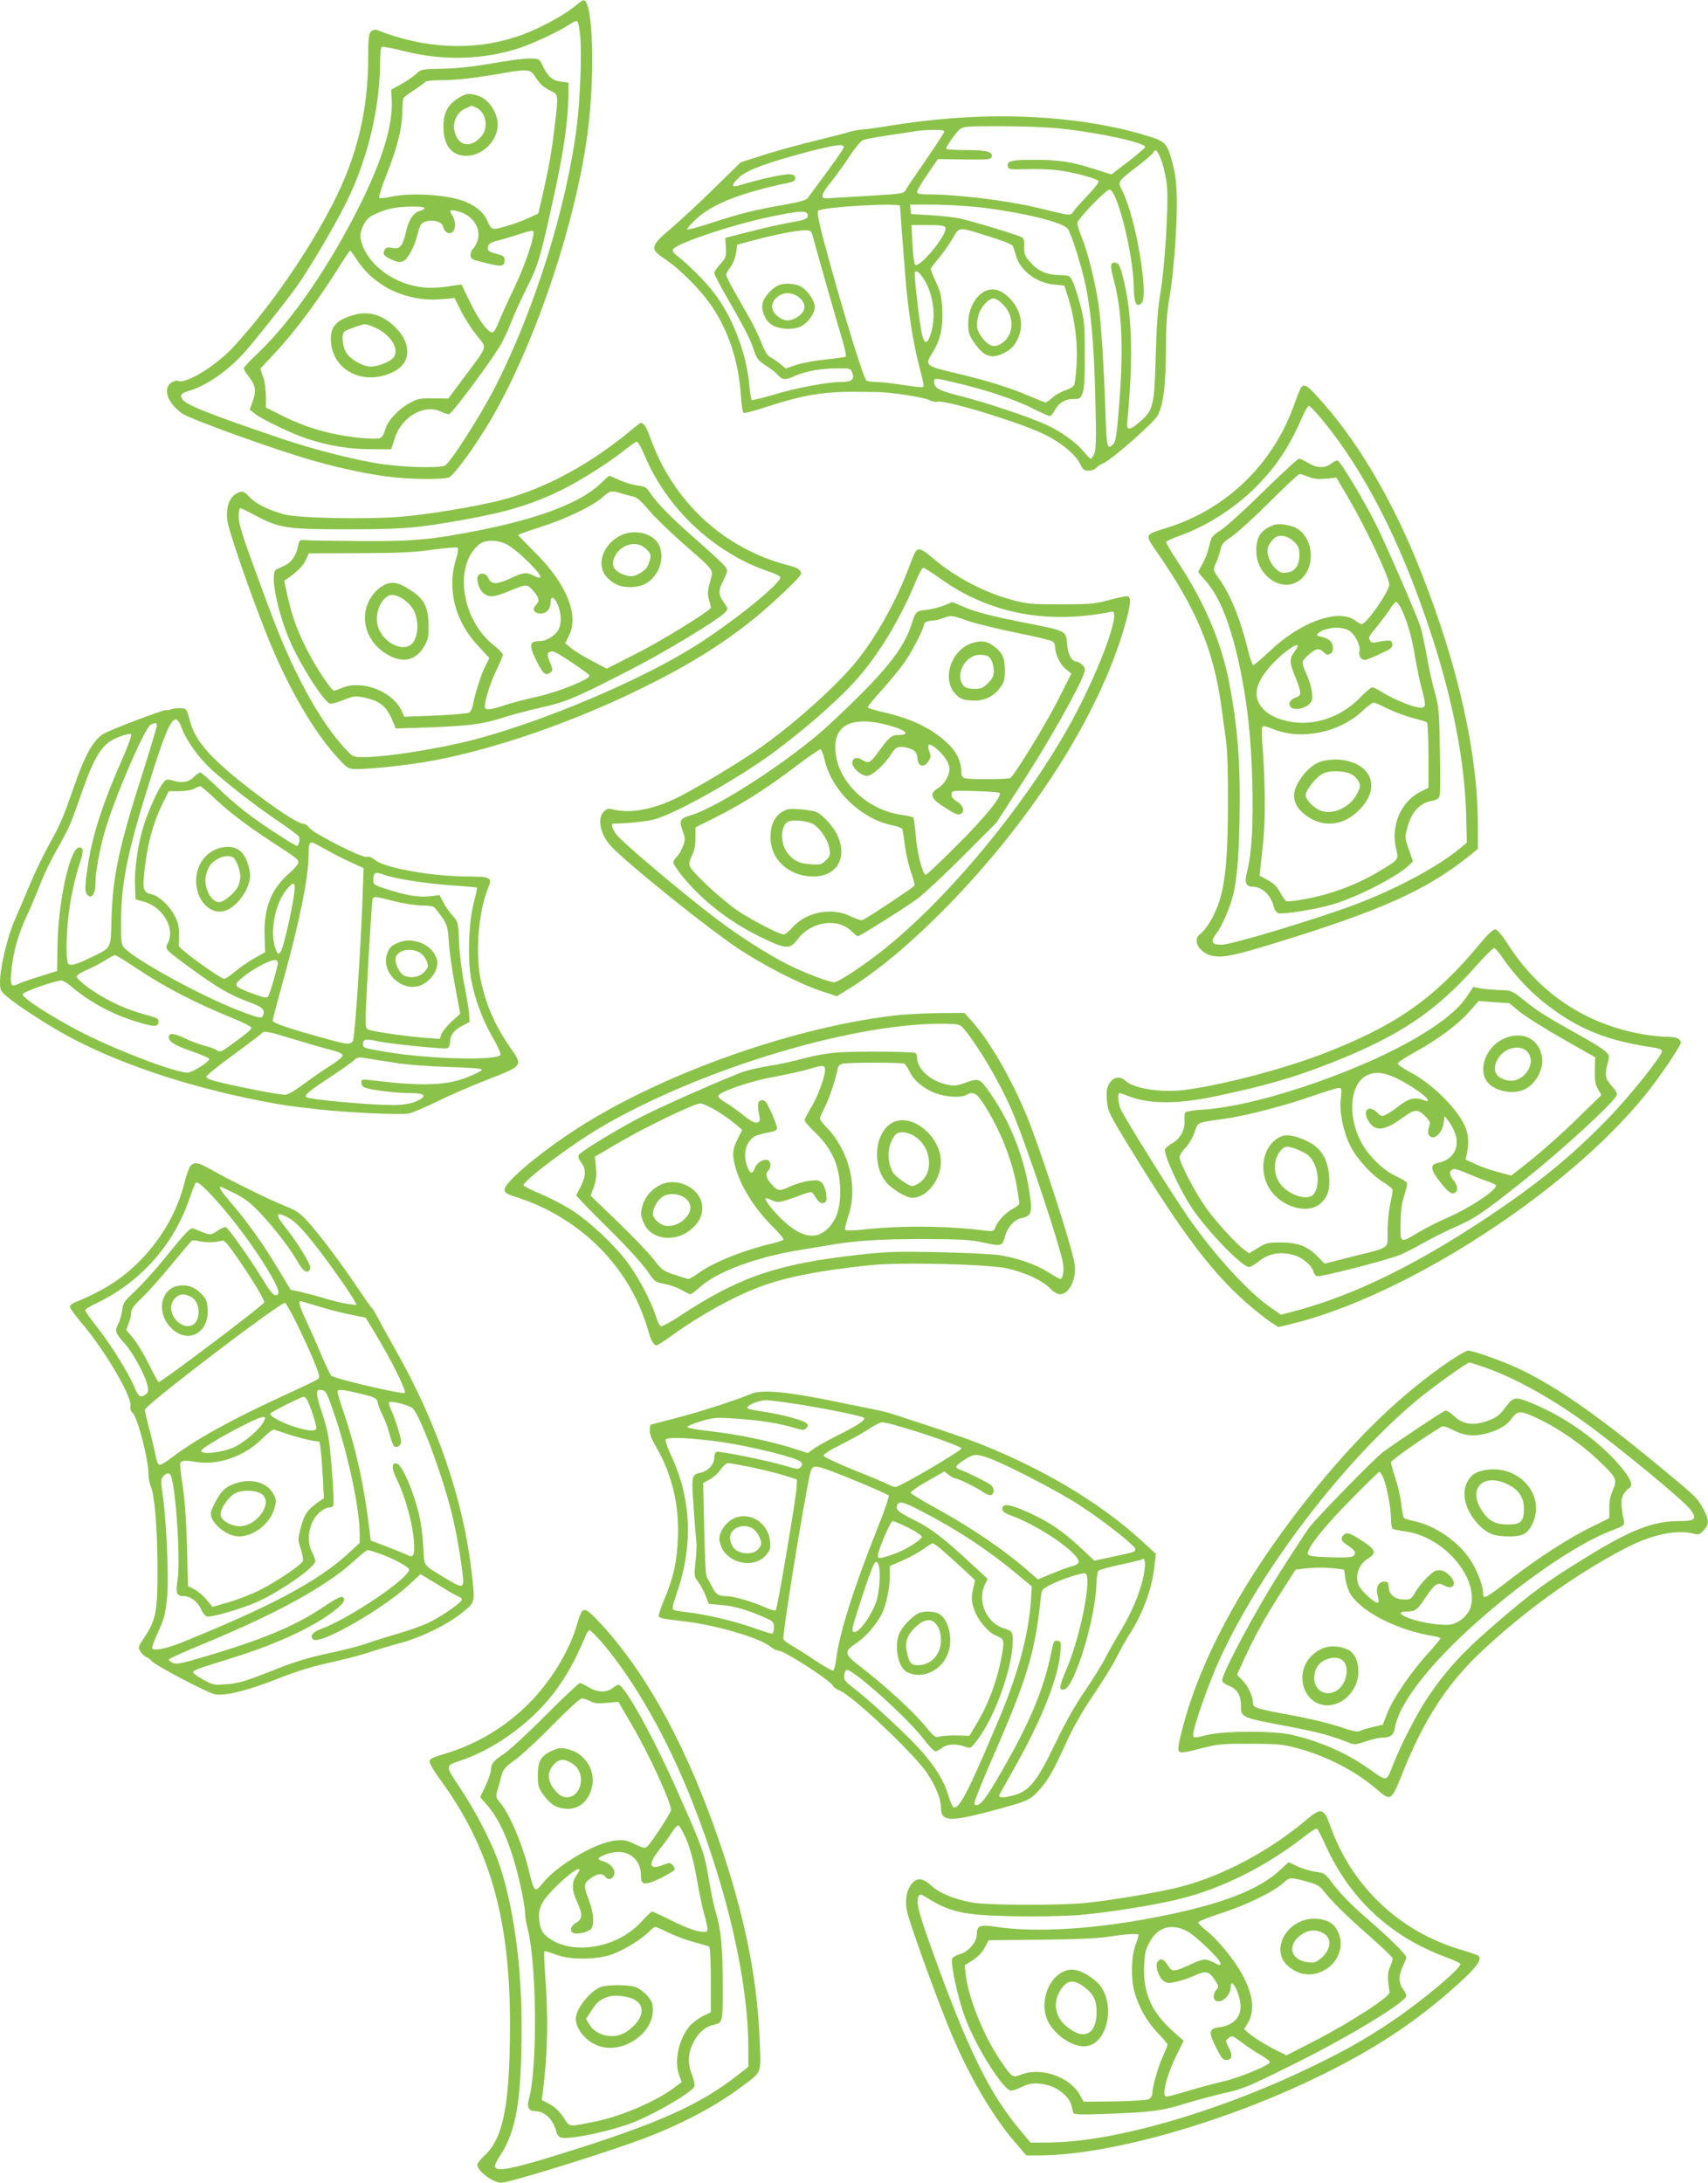 <?xml version="1.0" standalone="no"?>
<!DOCTYPE svg PUBLIC "-//W3C//DTD SVG 20010904//EN"
 "http://www.w3.org/TR/2001/REC-SVG-20010904/DTD/svg10.dtd">
<svg version="1.0" xmlns="http://www.w3.org/2000/svg"
 width="1002pt" height="1280pt" viewBox="0 0 1002 1280"
 preserveAspectRatio="xMidYMid meet">
<g transform="translate(0,1280) scale(0.1,-0.1)"
fill="#8bc34a" stroke="none">
<path d="M3361 12755 c-68 -55 -223 -135 -326 -169 -259 -86 -544 -73 -826 39
-9 3 -23 -1 -33 -10 -13 -14 -16 -40 -16 -150 0 -311 -65 -580 -205 -855 -150
-293 -382 -626 -590 -849 -101 -108 -273 -213 -320 -195 -8 4 -26 -1 -40 -10
-53 -35 -21 -123 66 -182 53 -35 540 -211 759 -273 177 -51 351 -87 489 -101
113 -11 272 -12 311 -1 29 8 142 161 239 322 258 432 500 1138 576 1682 48
345 35 802 -23 796 -4 0 -31 -20 -61 -44z m42 -161 c11 -102 1 -365 -18 -524
-59 -479 -246 -1079 -478 -1535 -86 -169 -264 -447 -296 -465 -29 -15 -212
-12 -353 6 -146 19 -407 84 -608 152 -464 158 -570 202 -584 238 -8 22 -1 29
49 44 103 32 227 120 322 227 71 81 229 280 301 379 71 99 219 347 292 494
127 254 200 558 200 835 0 41 4 77 10 80 5 3 65 -8 132 -25 228 -58 468 -51
680 20 86 29 235 100 293 139 17 12 35 19 40 18 6 -2 14 -39 18 -83z"/>
<path d="M2890 12429 c-112 -20 -206 -30 -292 -32 -122 -2 -128 -3 -155 -29
-15 -15 -55 -42 -88 -61 l-60 -33 3 -63 c7 -143 -54 -345 -180 -600 -183 -369
-404 -691 -603 -880 -47 -44 -85 -85 -85 -91 0 -6 13 -28 29 -48 40 -51 46
-85 24 -144 l-18 -50 30 -24 c44 -35 219 -118 310 -148 132 -42 241 -60 370
-60 l120 -1 21 65 c41 129 177 205 275 154 17 -8 37 -14 44 -12 20 4 268 340
309 418 19 36 45 94 59 130 13 36 51 119 84 185 70 138 82 179 157 520 61 276
87 451 90 595 l1 95 -42 6 c-51 6 -78 29 -107 89 -21 45 -21 45 -76 47 -30 1
-129 -12 -220 -28z m255 -87 c21 -32 45 -54 78 -71 55 -27 54 -17 31 -211 -15
-134 -35 -248 -75 -422 l-21 -90 -63 -29 c-35 -16 -95 -37 -134 -48 -77 -21
-76 -22 -106 42 -20 42 -62 78 -120 102 -101 43 -317 58 -443 31 -36 -8 -65
-10 -68 -5 -3 5 17 67 45 138 62 156 91 273 91 366 0 39 4 75 8 81 4 6 33 27
65 48 31 21 60 42 63 47 3 5 53 9 112 9 70 1 164 11 272 29 231 40 228 40 265
-17z m-655 -762 c0 -5 -11 -12 -24 -16 -39 -10 -66 -48 -82 -115 -22 -93 -36
-111 -81 -103 -25 5 -38 3 -44 -7 -17 -27 -9 -40 37 -61 37 -16 51 -18 70 -9
28 12 66 86 84 158 6 29 17 56 23 61 39 31 118 20 127 -18 8 -32 34 -47 54
-31 21 17 20 65 0 97 -22 32 -15 38 35 24 86 -23 136 -100 112 -173 -7 -19
-19 -41 -27 -47 -7 -7 -14 -23 -14 -36 0 -18 8 -25 38 -33 146 -39 162 -38
162 4 0 21 -7 26 -45 36 -51 13 -59 21 -50 48 4 13 22 23 58 31 29 7 85 24
125 37 40 14 76 22 79 19 16 -16 -42 -192 -111 -336 -41 -85 -82 -177 -92
-203 -10 -27 -24 -52 -33 -55 -23 -9 -78 62 -134 177 l-50 103 -41 -6 c-110
-18 -166 -18 -239 -2 -156 35 -287 151 -311 275 -4 25 0 47 15 79 18 36 32 49
75 69 29 13 72 28 96 32 61 12 188 13 188 1z m-397 -302 c102 -159 293 -249
493 -233 l81 7 37 -74 c20 -41 61 -105 91 -143 64 -80 73 -52 -71 -246 l-94
-126 -88 1 c-79 1 -92 -2 -140 -28 -68 -38 -128 -103 -142 -155 -6 -22 -18
-45 -28 -49 -9 -5 -57 -5 -107 -1 -178 17 -322 57 -475 134 l-90 45 0 68 c0
37 -7 87 -17 114 l-16 46 86 92 c120 128 261 318 394 533 23 37 45 67 47 67 3
0 21 -24 39 -52z"/>
<path d="M2705 12234 c-77 -40 -109 -99 -103 -194 4 -83 37 -134 96 -149 102
-28 221 67 222 177 0 73 -56 154 -119 172 -48 13 -61 13 -96 -6z m88 -65 c58
-26 75 -116 32 -167 -56 -66 -123 -64 -151 5 -27 62 0 133 59 158 18 8 33 14
34 15 1 0 13 -5 26 -11z"/>
<path d="M2082 10955 c-113 -31 -149 -73 -140 -166 17 -170 202 -254 369 -168
101 51 105 163 9 259 -72 72 -154 97 -238 75z m118 -76 c100 -45 151 -138 101
-183 -25 -23 -87 -45 -126 -46 -44 0 -116 40 -142 79 -25 38 -32 114 -11 128
19 12 101 41 118 42 8 0 35 -9 60 -20z"/>
<path d="M5620 12109 c-145 -10 -272 -25 -423 -50 -65 -10 -130 -19 -143 -19
-14 0 -46 -6 -72 -14 -26 -8 -117 -31 -202 -52 -85 -20 -218 -57 -295 -81
l-140 -45 -150 -147 c-82 -81 -196 -187 -252 -235 -129 -109 -133 -125 -45
-183 92 -61 219 -189 283 -287 96 -146 151 -316 165 -511 3 -55 11 -103 16
-106 6 -4 69 13 141 37 219 71 339 90 557 86 14 0 52 -1 85 -1 82 -1 274 -30
308 -48 15 -8 36 -12 45 -9 43 14 483 -120 628 -191 96 -46 183 -118 209 -171
17 -36 24 -42 51 -42 17 0 37 7 45 16 7 8 25 21 41 27 51 22 298 239 320 281
33 65 47 176 48 381 0 145 5 218 20 305 25 139 46 421 44 585 -2 86 -8 142
-23 199 -33 126 -42 136 -146 168 -309 96 -713 135 -1115 107z m613 -64 c232
-26 492 -84 485 -108 -3 -7 -48 -45 -101 -86 l-97 -74 -98 31 c-132 43 -206
54 -347 55 -141 0 -167 -6 -163 -36 3 -21 7 -22 113 -19 61 2 148 -1 193 -8
86 -12 210 -45 226 -61 6 -5 -16 -35 -55 -76 -36 -38 -75 -81 -87 -97 -26 -34
-1 -36 -226 18 -177 41 -460 76 -628 76 -53 0 -68 3 -68 15 0 8 27 55 61 103
l61 89 155 -2 c131 -2 155 0 160 13 12 31 -26 42 -149 42 -65 0 -118 3 -118 8
0 13 55 90 79 112 23 19 37 20 243 20 130 0 277 -6 361 -15z m-693 -16 c0 -5
-49 -81 -108 -167 -60 -86 -114 -166 -120 -178 -10 -19 -25 -21 -224 -33 -117
-7 -224 -13 -238 -14 -41 -3 -33 24 27 98 31 39 80 107 110 153 29 45 64 86
76 91 12 4 72 16 132 25 61 9 135 20 165 25 81 13 180 13 180 0z m-590 -92 c0
-10 -61 -96 -212 -299 -9 -12 -50 -23 -133 -38 -175 -30 -273 -55 -428 -106
-76 -25 -142 -43 -145 -39 -4 4 22 33 58 66 94 85 268 152 535 207 30 6 40 13
40 27 0 15 -8 21 -32 23 -31 3 -183 -30 -285 -62 -60 -19 -63 -5 -10 46 42 40
178 90 422 153 146 37 190 42 190 22z m1868 -91 c12 -37 26 -104 29 -148 8
-110 -14 -468 -39 -613 -15 -85 -23 -193 -28 -370 -8 -299 -14 -321 -96 -391
-61 -53 -79 -50 -70 10 3 22 11 126 17 229 12 213 1 412 -30 556 -26 116 -36
141 -60 141 -29 0 -30 -15 -5 -109 47 -183 56 -404 28 -742 -11 -147 -19 -198
-31 -211 -36 -40 -41 -25 -47 160 -10 301 -26 548 -42 660 -19 129 -64 308
-99 393 -14 34 -25 70 -25 80 0 24 173 203 191 197 47 -15 138 -385 140 -570
2 -96 14 -123 45 -97 46 38 -33 504 -111 658 -29 58 -32 53 88 146 49 37 91
74 94 82 11 27 28 6 51 -61z m-1538 -254 c0 -11 17 -241 31 -412 14 -180 44
-382 76 -505 39 -155 39 -145 12 -145 -13 0 -67 7 -119 15 -52 8 -115 15 -140
15 -25 0 -50 4 -57 8 -18 11 -157 470 -253 831 -29 110 -37 158 -30 165 22 22
480 49 480 28z m459 -7 c255 -29 499 -88 526 -128 23 -36 82 -225 105 -336 32
-157 49 -361 56 -669 6 -218 4 -287 -6 -311 -7 -17 -16 -31 -21 -31 -4 0 -23
19 -41 41 -42 53 -137 121 -222 159 -99 45 -343 127 -496 166 -134 34 -160 48
-160 86 0 24 4 23 166 -16 173 -43 326 -96 424 -147 42 -21 81 -39 88 -39 6 0
18 13 27 29 23 46 62 71 111 71 40 0 43 2 56 38 9 26 13 93 12 227 0 173 -3
199 -27 289 -14 54 -34 115 -44 135 -18 36 -19 36 -84 38 -74 2 -124 26 -172
83 -27 31 -32 50 -28 101 1 14 -4 30 -11 36 -15 12 -297 97 -373 113 -28 6
-102 14 -165 18 l-115 7 -3 28 -3 27 133 0 c73 0 193 -7 267 -15z m-1002 -41
c9 -25 -7 -33 -102 -49 -50 -9 -155 -32 -235 -53 l-145 -37 3 -57 c3 -53 1
-59 -32 -96 -20 -22 -36 -46 -36 -53 0 -8 36 -77 81 -154 100 -174 131 -236
153 -303 15 -45 25 -57 69 -86 29 -18 58 -40 66 -50 29 -35 47 -37 103 -11 63
28 155 45 256 45 69 0 73 -1 82 -26 15 -39 -3 -54 -65 -54 -81 0 -267 -35
-398 -75 -65 -19 -122 -33 -126 -31 -5 3 -11 41 -15 85 -15 183 -97 400 -205
541 -48 64 -155 172 -219 220 -21 17 -29 29 -24 38 24 36 352 146 577 192 164
34 203 36 212 14z m809 -79 c15 -38 -153 -242 -178 -217 -5 5 -12 59 -15 121
l-6 111 97 0 c77 0 98 -3 102 -15z m264 -54 c69 -21 128 -45 131 -52 4 -8 12
-33 19 -57 23 -87 120 -161 224 -171 l60 -6 24 -75 c37 -119 55 -259 48 -383
-3 -59 -10 -116 -15 -125 -5 -10 -28 -24 -51 -31 -22 -6 -55 -25 -74 -41 -18
-17 -38 -30 -42 -30 -5 0 -49 18 -99 39 -113 49 -258 93 -438 135 -165 39
-172 45 -129 114 48 74 65 150 60 258 -4 76 -11 104 -37 159 -17 37 -31 72
-31 77 0 5 20 32 44 60 24 28 61 79 82 115 44 76 29 75 224 14z m-1040 -3 c20
-76 138 -490 169 -593 17 -55 27 -102 23 -106 -4 -3 -57 -11 -119 -17 -61 -6
-139 -21 -173 -32 l-61 -21 -31 26 c-17 14 -42 32 -57 39 -19 10 -34 34 -55
88 -16 40 -48 107 -72 148 -23 41 -63 111 -88 155 -25 44 -46 86 -46 93 0 7
12 29 26 47 15 19 28 54 32 82 l7 48 85 23 c131 35 261 61 307 61 41 1 42 0
53 -41z m652 -249 c56 -91 71 -221 36 -324 -21 -64 -41 -52 -55 35 -18 108
-41 324 -36 333 9 15 28 0 55 -44z"/>
<path d="M5796 11099 c-66 -18 -116 -103 -116 -197 0 -49 5 -66 31 -105 58
-88 104 -105 177 -68 46 23 67 46 87 94 31 75 13 159 -48 224 -46 48 -87 64
-131 52z m87 -83 c66 -65 68 -168 5 -221 -46 -38 -83 -31 -125 23 -35 46 -39
73 -22 136 13 46 59 96 88 96 11 0 36 -15 54 -34z"/>
<path d="M4565 11126 c-37 -16 -83 -68 -91 -103 -10 -40 13 -99 48 -124 43
-31 130 -37 178 -12 42 22 80 76 80 113 0 32 -34 85 -71 113 -34 25 -105 31
-144 13z m125 -72 c42 -36 39 -79 -9 -111 -44 -30 -82 -29 -120 3 -40 33 -42
75 -5 109 37 34 92 34 134 -1z"/>
<path d="M7633 10528 c-5 -7 -22 -49 -38 -93 -123 -355 -400 -623 -755 -732
-124 -38 -124 -38 -60 -130 236 -338 338 -580 384 -908 8 -60 21 -153 28 -205
9 -62 13 -196 12 -385 -2 -400 -25 -548 -107 -683 -17 -29 -42 -59 -54 -68
-53 -34 -8 -115 73 -130 59 -11 123 2 346 70 628 192 897 311 1146 508 l62 50
0 138 c0 417 -114 930 -331 1480 -170 433 -384 792 -623 1048 -50 53 -66 61
-83 40z m120 -185 c249 -300 463 -717 636 -1240 136 -409 207 -782 213 -1111
l3 -134 -35 -29 c-130 -110 -389 -248 -635 -339 -236 -87 -712 -230 -767 -230
-60 0 -69 17 -34 63 35 46 80 149 100 228 26 105 37 265 39 544 1 266 -15 453
-59 687 -47 249 -143 478 -305 724 -39 59 -69 110 -67 116 2 5 33 20 70 33
174 61 351 177 481 315 107 114 175 219 251 393 14 31 29 57 35 57 5 0 38 -35
74 -77z"/>
<path d="M7416 9922 c-105 -104 -218 -206 -250 -228 -57 -37 -60 -42 -73 -99
-7 -32 -25 -78 -38 -101 -14 -24 -25 -45 -25 -48 0 -3 20 -28 45 -55 77 -87
139 -240 190 -465 50 -224 75 -442 82 -721 6 -248 -4 -410 -31 -516 -17 -64
-8 -89 32 -89 57 0 109 -50 126 -122 3 -15 15 -29 25 -33 28 -8 214 21 317 51
144 41 385 165 453 233 l20 20 -24 70 c-24 66 -24 71 -9 127 24 93 73 145 146
158 29 5 39 13 44 32 4 14 4 136 1 272 -4 228 -7 254 -31 337 -14 50 -35 144
-46 210 -12 66 -28 143 -37 170 -20 64 -202 483 -261 600 -70 140 -211 375
-226 375 -7 0 -25 -9 -39 -20 -34 -27 -84 -25 -132 5 -22 13 -46 25 -54 25 -8
0 -100 -85 -205 -188z m260 82 c29 -12 56 -15 101 -11 l63 6 69 -117 c103
-176 241 -467 241 -510 0 -39 -134 -232 -161 -232 -6 0 -22 9 -38 21 -99 73
-324 -8 -506 -183 -45 -43 -87 -78 -92 -78 -6 0 -21 42 -33 93 -44 178 -100
316 -166 410 -39 54 -39 55 -19 99 8 18 19 51 25 74 8 35 19 47 68 79 31 21
130 111 220 201 90 90 169 164 176 164 8 0 31 -7 52 -16z m540 -765 c37 -73
65 -167 84 -282 11 -67 29 -155 40 -194 27 -97 26 -113 -5 -113 -37 0 -150 44
-215 84 -32 20 -63 36 -70 36 -6 0 -39 -28 -73 -63 -126 -127 -301 -176 -459
-127 -124 38 -176 127 -129 222 28 57 87 125 155 177 65 50 88 51 51 1 -32
-44 -32 -62 5 -153 37 -93 37 -105 1 -118 -35 -12 -47 -37 -27 -57 19 -19 80
-8 108 20 17 17 19 28 14 72 -4 28 -18 75 -32 105 -30 67 -30 72 4 103 47 44
66 50 92 28 26 -23 23 -22 44 -14 22 8 20 57 -2 77 -10 9 -33 20 -51 23 -26 6
-30 9 -19 19 37 35 130 45 179 19 36 -18 74 -93 64 -125 -7 -22 10 -49 32 -49
8 0 48 16 89 35 65 30 75 38 72 57 -2 19 -9 23 -33 21 -16 -1 -43 -5 -59 -9
-19 -5 -31 -3 -37 7 -13 21 -12 23 40 86 26 32 60 77 75 101 14 23 31 42 36
42 5 0 17 -14 26 -31z m-75 -595 c39 -19 105 -44 146 -54 41 -11 78 -22 83
-25 6 -4 10 -87 10 -195 l0 -190 -49 -24 c-113 -58 -173 -198 -141 -332 16
-66 18 -63 -98 -133 -97 -58 -196 -101 -314 -135 -87 -25 -214 -47 -233 -40
-6 3 -21 25 -35 50 -17 34 -37 53 -73 73 l-48 26 6 55 c21 180 25 240 25 381
0 85 -5 215 -11 288 -6 73 -8 139 -5 146 4 10 18 8 63 -10 165 -67 388 -23
525 105 29 27 59 49 66 50 7 0 44 -16 83 -36z"/>
<path d="M7475 9722 c-77 -28 -105 -69 -105 -153 0 -139 141 -243 244 -179
107 66 99 257 -13 315 -35 18 -99 26 -126 17z m119 -101 c24 -24 29 -38 29
-76 0 -62 -27 -99 -77 -103 -29 -3 -42 2 -65 26 -34 33 -54 94 -41 125 4 12
18 33 30 46 30 31 82 23 124 -18z"/>
<path d="M7755 8336 c-54 -15 -110 -68 -146 -138 -35 -68 -17 -129 53 -180 94
-70 207 -63 298 19 147 132 96 289 -101 308 -32 3 -74 -1 -104 -9z m181 -81
c14 -9 30 -27 36 -41 10 -22 8 -33 -12 -72 -44 -82 -153 -127 -223 -91 -39 20
-77 62 -77 85 0 31 59 105 100 127 42 22 137 18 176 -8z"/>
<path d="M3714 10287 c-246 -208 -521 -356 -782 -422 -144 -36 -419 -82 -578
-95 -197 -17 -609 -9 -689 14 -93 26 -166 63 -202 102 -26 28 -37 34 -55 29
-57 -18 -83 -75 -75 -164 5 -56 136 -435 239 -691 122 -301 275 -563 421 -717
48 -51 52 -53 101 -53 81 0 260 19 396 41 358 59 826 216 1238 415 286 138
488 261 682 415 113 90 290 258 290 274 -1 23 -20 36 -76 50 -375 96 -674 371
-808 745 -24 67 -39 89 -57 90 -3 0 -23 -15 -45 -33z m66 -154 c133 -319 414
-580 737 -687 29 -10 56 -23 60 -29 17 -28 -274 -264 -502 -407 -317 -199
-878 -437 -1285 -545 -204 -54 -522 -105 -657 -105 -61 0 -63 1 -104 45 -98
104 -207 275 -299 468 -73 152 -117 263 -236 590 -72 196 -94 269 -94 307 0
28 4 50 9 50 5 0 43 -18 84 -40 142 -77 189 -84 537 -84 326 0 407 6 680 54
269 48 417 93 601 185 109 55 277 163 364 234 28 22 55 40 61 41 6 0 26 -35
44 -77z"/>
<path d="M3523 9964 c-116 -111 -356 -203 -708 -273 -282 -56 -393 -66 -695
-64 -151 1 -295 3 -319 5 -45 3 -45 3 -53 -36 -12 -56 -37 -93 -77 -112 -20
-9 -43 -20 -51 -24 -37 -18 2 -230 76 -407 55 -135 200 -364 239 -379 8 -3 44
6 80 21 60 24 71 25 118 15 101 -21 137 -52 177 -154 l11 -28 187 6 c241 9
327 20 437 56 50 16 149 43 222 59 155 35 202 55 513 214 220 112 535 303 575
347 17 19 17 21 -9 58 -33 47 -33 70 0 133 23 47 24 52 10 74 -9 14 -85 85
-169 158 -155 136 -230 213 -274 278 -21 32 -30 37 -74 42 -28 4 -75 18 -106
32 -30 14 -57 25 -59 25 -2 0 -25 -21 -51 -46z m125 -58 c26 -8 59 -17 73 -20
16 -4 48 -32 85 -77 32 -39 122 -126 199 -194 195 -171 181 -151 160 -228 -14
-51 -15 -71 -6 -103 6 -21 11 -43 11 -47 0 -17 -286 -194 -443 -273 l-168 -85
-87 46 c-48 25 -103 59 -122 75 l-34 28 22 45 c61 122 -17 309 -205 493 -51
51 -93 94 -93 97 0 3 58 23 129 46 148 47 308 123 366 175 46 40 50 41 113 22z
m-682 -295 c23 -10 74 -49 113 -87 97 -91 120 -135 52 -100 -42 22 -60 20
-133 -14 -79 -37 -114 -39 -130 -6 -12 28 -31 38 -54 29 -26 -10 -12 -82 22
-111 32 -28 65 -25 159 15 94 39 98 39 133 -2 36 -40 39 -59 17 -82 -24 -24
-14 -48 22 -51 35 -3 63 25 63 65 0 40 20 35 40 -9 26 -58 26 -128 -1 -162
-26 -33 -70 -56 -107 -56 -55 0 -59 -22 -22 -101 43 -88 59 -104 86 -85 17 13
18 18 6 48 -24 59 -25 66 -5 76 15 8 38 -3 123 -60 58 -38 107 -74 108 -79 8
-20 -182 -97 -308 -125 -69 -15 -156 -38 -194 -51 -74 -24 -102 -28 -110 -15
-10 17 26 139 64 217 22 45 40 87 40 95 0 8 -24 33 -53 56 -163 126 -227 392
-130 542 14 21 37 46 52 55 35 22 96 21 147 -2z m-289 -84 c-57 -180 -9 -371
130 -517 l64 -69 -24 -48 c-26 -51 -61 -162 -72 -225 -3 -21 -14 -42 -23 -47
-10 -5 -99 -13 -199 -17 l-181 -7 -17 37 c-54 113 -233 181 -349 132 -21 -9
-42 -16 -47 -16 -14 0 -105 135 -152 228 -59 114 -90 196 -118 317 l-22 99 22
15 c58 41 91 75 106 109 l17 37 296 1 c235 1 325 5 432 21 74 10 139 15 144
11 6 -5 3 -29 -7 -61z"/>
<path d="M3650 9664 c-108 -47 -156 -170 -94 -244 37 -43 80 -63 139 -63 69
-1 121 26 156 82 36 56 39 127 9 176 -36 58 -135 81 -210 49z m141 -84 c24
-23 28 -34 23 -57 -11 -45 -23 -63 -57 -83 -39 -24 -68 -25 -114 -3 -46 21
-58 54 -37 98 36 76 132 99 185 45z"/>
<path d="M2273 9378 c-18 -5 -48 -25 -67 -44 -103 -106 -81 -272 47 -360 96
-66 179 -55 232 30 26 43 30 58 29 125 0 106 -24 156 -98 205 -69 46 -101 55
-143 44z m155 -159 c29 -56 27 -144 -5 -187 -43 -56 -150 -19 -196 69 -36 69
-9 174 54 206 37 19 116 -29 147 -88z"/>
<path d="M5373 9568 c-6 -7 -23 -47 -38 -88 -73 -195 -185 -399 -300 -545
-122 -155 -396 -399 -610 -544 -130 -88 -369 -230 -465 -275 -139 -66 -270
-88 -371 -61 -20 5 -31 2 -48 -16 -40 -43 -18 -138 48 -206 104 -108 566 -479
741 -595 150 -100 371 -213 497 -253 l82 -27 38 23 c176 105 363 258 569 463
530 530 936 1165 1085 1695 32 115 36 156 16 164 -8 3 -56 -7 -108 -21 -86
-23 -111 -26 -284 -26 -175 0 -198 2 -288 26 -165 45 -331 132 -461 242 -67
57 -86 65 -103 44z m139 -158 c289 -208 628 -274 1011 -197 51 10 -47 -275
-194 -563 -255 -502 -754 -1114 -1166 -1435 -124 -96 -246 -175 -270 -175 -30
0 -176 56 -272 104 -120 61 -275 160 -415 265 -196 148 -563 457 -591 499 -25
36 -32 62 -17 62 80 1 190 12 237 24 128 33 511 249 716 403 216 163 401 329
504 453 120 144 238 346 316 538 18 45 39 82 45 82 7 0 50 -27 96 -60z"/>
<path d="M5540 9250 c-25 -10 -71 -22 -103 -26 -64 -7 -65 -9 -88 -81 -48
-153 -163 -293 -485 -593 -211 -196 -650 -484 -812 -531 -62 -18 -69 -31 -48
-90 17 -47 17 -53 2 -93 -9 -24 -26 -52 -36 -61 -11 -10 -20 -25 -20 -33 0 -8
25 -46 56 -84 117 -142 270 -261 450 -350 158 -77 176 -78 226 -13 79 104 239
124 318 40 13 -14 28 -25 33 -25 11 0 257 154 347 218 36 26 155 137 265 247
l200 200 165 255 c145 225 318 532 349 620 9 26 7 34 -9 50 -11 11 -26 20 -33
20 -29 0 -52 41 -57 103 -6 78 -4 77 -237 123 -213 42 -302 65 -378 99 -32 14
-58 25 -59 24 0 0 -21 -9 -46 -19z m138 -91 c48 -16 177 -48 287 -70 109 -22
205 -45 212 -51 7 -6 13 -21 13 -34 0 -41 31 -103 64 -129 l31 -25 -77 -153
c-72 -143 -256 -443 -281 -459 -14 -9 -232 -10 -264 -2 -16 4 -23 14 -23 31 0
64 -24 118 -75 168 -90 89 -212 149 -377 187 -54 12 -98 26 -98 31 0 4 37 50
83 100 45 51 104 121 129 157 46 64 118 203 118 226 0 14 22 24 53 25 12 0 38
6 57 13 50 19 53 19 148 -15z m-498 -604 c125 -29 175 -65 90 -65 -41 0 -55
-13 -128 -114 -35 -49 -50 -55 -86 -31 -29 19 -56 10 -56 -20 0 -29 53 -75 86
-75 30 0 103 65 141 126 24 37 33 44 61 44 18 0 46 -7 62 -15 23 -12 29 -23
32 -52 4 -49 38 -58 64 -18 15 23 16 32 6 58 -18 49 1 53 48 11 45 -41 70 -81
70 -114 0 -38 -32 -92 -67 -112 -50 -30 -44 -58 20 -100 75 -50 94 -59 111
-52 29 11 19 51 -20 74 -25 16 -34 28 -32 44 3 20 6 21 138 17 74 -2 139 -7
144 -11 17 -17 -84 -142 -250 -307 -95 -95 -177 -173 -183 -173 -18 0 -52 133
-59 232 -4 53 -11 100 -15 104 -4 4 -33 11 -66 15 -214 30 -391 209 -391 398
0 129 100 177 280 136z m-343 -209 c41 -181 213 -348 399 -386 30 -6 57 -17
58 -23 2 -7 9 -52 15 -100 7 -49 23 -118 36 -153 13 -35 22 -70 20 -77 -4 -9
-239 -166 -303 -202 -8 -4 -38 5 -70 21 -109 55 -262 27 -340 -62 -22 -24 -46
-44 -54 -44 -25 0 -180 80 -267 137 -94 63 -279 235 -286 267 -3 11 3 39 15
61 14 27 20 59 20 101 l0 62 118 59 c155 78 293 165 465 295 78 59 146 106
151 104 5 -1 16 -28 23 -60z"/>
<path d="M5707 9030 c-130 -39 -187 -218 -97 -305 24 -23 41 -30 88 -33 71 -5
127 19 169 75 24 32 28 45 28 104 0 75 -16 106 -75 147 -34 23 -65 26 -113 12z
m89 -78 c20 -13 34 -50 34 -87 0 -29 -8 -45 -34 -71 -29 -29 -41 -34 -79 -34
-28 0 -52 6 -61 16 -59 59 4 184 92 184 20 0 42 -4 48 -8z"/>
<path d="M4620 8054 c-67 -24 -100 -78 -100 -164 0 -131 109 -230 252 -230
137 0 201 109 141 241 -23 51 -90 125 -126 138 -30 12 -148 22 -167 15z m159
-92 c40 -30 80 -93 87 -139 6 -36 3 -45 -21 -68 -24 -25 -32 -27 -91 -23 -67
4 -100 21 -137 69 -38 52 -39 148 0 177 25 19 128 10 162 -16z"/>
<path d="M1005 8641 c-11 -5 -24 -7 -30 -5 -12 5 -338 -119 -371 -141 -58 -38
-107 -126 -168 -302 -64 -185 -80 -223 -146 -342 -33 -59 -84 -165 -114 -236
-30 -72 -70 -166 -90 -211 -41 -91 -86 -281 -86 -360 0 -49 2 -55 42 -89 60
-51 215 -152 333 -218 300 -167 710 -306 1155 -393 149 -28 149 -28 340 -50
178 -19 480 -33 528 -24 20 4 98 37 172 73 74 37 209 95 300 130 197 76 198
78 127 179 -89 127 -140 241 -173 383 -38 161 -19 418 41 561 24 58 12 64
-124 64 -209 1 -485 50 -541 97 -19 16 -36 22 -49 18 -26 -8 -317 140 -338
172 -8 13 -25 23 -37 23 -47 0 -386 249 -517 379 -87 87 -126 149 -148 235
-16 59 -17 61 -51 63 -19 1 -44 -2 -55 -6z m60 -108 c29 -78 102 -179 178
-248 99 -89 271 -222 397 -306 58 -39 109 -77 113 -85 9 -15 0 -54 -12 -54 -4
0 -41 21 -82 48 -159 100 -278 191 -373 285 -55 53 -105 97 -111 97 -6 0 -22
-11 -35 -24 -30 -32 -69 -40 -121 -25 -39 12 -43 12 -62 -12 -27 -33 -81 -150
-111 -241 -35 -107 -58 -259 -54 -358 l3 -84 50 -14 c111 -31 184 -157 140
-242 -19 -37 -21 -35 145 -156 142 -104 223 -151 327 -189 81 -30 98 -44 88
-75 -8 -26 -18 -24 -149 26 -214 83 -590 288 -665 363 -19 19 -21 32 -21 147
0 245 40 434 195 917 92 284 123 329 160 230z m-145 12 c0 -9 -36 -129 -80
-268 -142 -442 -179 -616 -186 -867 -5 -178 3 -164 -119 -224 -91 -44 -124
-53 -136 -35 -12 19 -11 154 1 264 14 120 36 224 66 317 26 78 25 98 -1 98
-55 0 -125 -322 -128 -585 l-2 -139 -105 -33 c-58 -18 -115 -38 -128 -45 -39
-20 -45 -1 -33 100 14 109 40 198 93 312 22 47 55 126 74 175 19 50 59 133 88
185 81 144 90 164 146 325 88 253 129 317 231 355 35 13 64 19 69 14 4 -5 -18
-67 -50 -139 -116 -262 -179 -455 -204 -628 -20 -132 -20 -161 0 -178 24 -20
44 13 44 72 0 64 24 196 55 304 57 197 236 612 270 626 29 12 35 11 35 -6z
m334 -422 c85 -81 188 -160 339 -259 153 -100 157 -103 157 -122 0 -9 -23 -37
-51 -61 -107 -92 -152 -205 -147 -366 l3 -99 -64 -36 c-35 -20 -86 -55 -113
-78 -28 -23 -55 -42 -62 -42 -23 0 -266 175 -267 194 0 6 0 36 1 68 1 42 -5
68 -24 105 -29 59 -92 118 -134 128 -49 10 -55 25 -47 112 15 169 52 308 114
431 l31 62 63 0 c35 1 73 7 87 15 14 8 29 14 34 15 5 0 41 -30 80 -67z m658
-305 c40 -23 106 -57 147 -75 l74 -34 -7 -197 c-9 -246 -39 -717 -52 -799 -6
-43 -25 -43 -170 -2 -224 62 -304 90 -304 104 0 8 27 111 60 229 96 346 150
609 150 737 0 63 4 79 21 79 4 0 40 -19 81 -42z m342 -148 c58 -22 234 -50
383 -61 87 -6 160 -13 161 -14 2 -2 -6 -41 -18 -87 -31 -117 -38 -330 -16
-451 22 -118 66 -236 127 -342 28 -48 48 -93 45 -100 -13 -36 -417 -26 -662
15 -144 24 -144 24 -144 49 0 27 15 30 85 15 82 -17 391 -48 410 -41 8 4 15
18 15 31 0 44 21 74 69 99 l46 24 -3 49 c-2 27 -15 105 -29 174 -14 71 -27
177 -30 245 -5 119 -6 120 -39 157 -18 20 -43 56 -54 78 l-21 41 -58 -7 c-65
-7 -139 5 -253 42 -77 25 -78 26 -78 60 0 37 15 43 64 24z m-527 -102 c-3 -29
-17 -107 -32 -173 -45 -201 -59 -224 -83 -145 -29 95 4 254 69 333 42 51 53
48 46 -15z m587 -53 c54 -14 127 -25 162 -25 38 0 67 -5 73 -12 72 -88 78
-101 84 -203 4 -55 20 -172 37 -260 l30 -160 -50 -45 c-27 -25 -54 -58 -60
-74 l-10 -28 -88 6 c-99 8 -272 32 -317 44 -29 8 -30 10 -30 73 0 78 35 679
41 697 5 17 15 16 128 -13z m-1520 -389 c173 -115 343 -204 576 -299 58 -23
105 -48 105 -54 0 -11 -39 -43 -136 -112 -44 -31 -49 -32 -70 -18 -13 8 -46
20 -74 26 -27 7 -78 26 -112 43 -62 30 -93 32 -93 5 0 -26 39 -49 137 -83 54
-18 99 -38 101 -43 5 -15 -100 -81 -128 -81 -74 0 -422 133 -635 243 -170 89
-336 196 -332 217 2 13 190 80 228 80 8 0 33 -15 55 -33 103 -88 230 -158 359
-200 132 -42 155 -43 155 -6 0 13 -12 21 -42 29 -115 30 -207 67 -293 118 -78
46 -145 100 -145 116 0 7 28 25 63 40 34 14 82 40 107 56 25 16 49 29 54 29 5
1 59 -32 120 -73z m836 27 c0 -20 -45 -177 -55 -193 -9 -15 -23 -13 -100 16
-94 35 -103 45 -73 74 57 54 172 119 211 120 10 0 17 -7 17 -17z m93 -447 c78
-24 175 -52 215 -62 50 -13 72 -23 72 -34 0 -8 -33 -35 -73 -60 -39 -24 -109
-73 -155 -107 -55 -41 -93 -63 -111 -63 -32 0 -237 39 -368 70 -61 14 -93 26
-93 35 0 8 72 66 160 130 88 64 162 121 166 126 9 16 41 10 187 -35z m577
-136 c87 -14 205 -23 333 -27 135 -4 197 -9 194 -17 -2 -6 -39 -25 -83 -42
-125 -51 -269 -55 -571 -18 -50 6 -53 5 -53 -15 0 -13 9 -25 23 -30 34 -13
182 -31 256 -31 74 0 100 -10 78 -28 -34 -28 -90 -42 -170 -42 -145 0 -484 31
-509 46 -16 10 13 35 143 120 69 46 132 91 140 100 9 11 23 15 49 11 19 -3 96
-15 170 -27z"/>
<path d="M1296 7829 c-114 -26 -174 -152 -132 -272 26 -71 86 -113 145 -101
81 16 170 146 157 228 -20 120 -74 166 -170 145z m71 -57 c18 -11 43 -77 43
-112 0 -17 -7 -44 -14 -59 -21 -40 -83 -91 -110 -91 -53 0 -97 99 -75 168 14
45 26 60 64 84 31 19 71 23 92 10z"/>
<path d="M2347 7276 c-51 -19 -65 -32 -78 -76 -29 -97 74 -205 177 -185 48 9
101 58 114 106 9 32 8 46 -6 75 -33 69 -131 107 -207 80z m112 -60 c27 -14 51
-53 51 -82 0 -8 -12 -26 -26 -39 -29 -27 -80 -33 -115 -15 -24 13 -49 61 -49
94 0 49 78 73 139 42z"/>
<path d="M8685 7269 c-271 -327 -500 -487 -936 -653 -232 -88 -577 -178 -794
-207 -139 -18 -301 6 -351 52 -32 30 -71 25 -95 -13 -16 -27 -19 -45 -16 -93
5 -73 9 -80 150 -310 292 -476 467 -707 667 -883 47 -41 108 -90 137 -110 l52
-34 73 17 c675 163 1625 778 2085 1350 77 95 203 281 203 299 0 25 -25 36 -81
36 -31 0 -95 7 -142 15 -331 58 -601 236 -784 517 -43 67 -69 98 -82 98 -12 0
-46 -32 -86 -81z m127 -82 c58 -87 154 -192 236 -258 201 -162 374 -233 670
-275 18 -3 32 -11 32 -18 0 -28 -188 -263 -314 -393 -221 -228 -430 -398 -749
-607 -400 -263 -752 -433 -1082 -522 l-90 -24 -55 38 c-133 91 -328 303 -485
527 -92 131 -382 595 -401 642 -15 35 -19 93 -6 93 4 0 30 -9 58 -20 119 -45
281 -45 494 -1 293 61 469 111 689 198 401 158 613 300 852 570 51 57 97 103
104 103 7 0 28 -24 47 -53z"/>
<path d="M8606 6957 c-44 -65 -110 -124 -226 -199 -334 -217 -978 -443 -1323
-465 -54 -3 -101 -11 -104 -17 -4 -5 -6 -27 -4 -48 3 -54 -25 -105 -70 -131
-21 -12 -41 -28 -44 -35 -11 -28 84 -237 158 -347 92 -137 294 -345 335 -345
8 0 31 13 52 30 64 51 129 63 213 39 45 -12 103 -60 111 -93 3 -13 13 -26 21
-30 18 -7 404 92 485 124 30 12 93 44 140 71 47 26 122 65 168 85 131 56 182
90 432 290 211 168 505 437 532 487 7 14 2 26 -26 58 -39 43 -43 63 -24 136
11 46 11 47 -21 73 -17 15 -91 60 -164 100 -174 97 -228 131 -310 197 -68 55
-70 55 -140 57 -40 2 -91 6 -113 10 l-41 8 -37 -55z m313 -93 c37 -29 150
-100 252 -158 l187 -106 -2 -77 c-1 -62 3 -85 19 -111 l20 -33 -140 -137 c-77
-76 -196 -182 -264 -237 l-125 -99 -70 19 c-39 9 -100 30 -135 46 l-63 29 8
37 c13 60 8 118 -15 165 -51 107 -194 246 -321 312 -39 21 -70 42 -70 49 0 7
47 38 104 69 134 74 248 159 316 236 l55 62 89 -7 90 -6 65 -53z m-754 -375
c65 -24 200 -112 209 -135 5 -12 2 -15 -11 -9 -63 24 -96 17 -163 -36 -19 -15
-48 -35 -65 -43 -28 -15 -31 -14 -56 10 -54 51 -90 7 -47 -56 39 -58 94 -50
199 27 70 51 88 51 134 3 26 -27 28 -34 18 -59 -6 -18 -7 -35 -1 -45 22 -39
75 0 86 64 l7 45 27 -35 c15 -20 32 -56 39 -80 20 -78 -22 -143 -104 -159 -50
-10 -47 -39 14 -116 39 -48 59 -65 74 -63 30 4 31 43 1 78 -26 31 -26 54 0 64
7 3 42 -7 76 -23 35 -15 87 -36 115 -45 29 -10 55 -21 58 -26 14 -23 -145
-130 -282 -190 -54 -23 -130 -62 -170 -86 -110 -66 -108 -67 -107 51 1 71 7
118 22 164 11 35 19 68 16 75 -2 6 -32 24 -65 39 -79 37 -167 125 -209 209
-78 159 -57 340 44 384 44 19 77 17 141 -7z m-299 -132 c-9 -80 13 -190 55
-275 37 -76 128 -176 198 -217 28 -16 51 -37 51 -45 0 -8 -7 -47 -15 -85 -8
-39 -15 -109 -15 -158 0 -104 21 -89 -211 -147 l-158 -40 -48 48 c-57 57 -115
77 -220 76 -63 0 -78 -4 -123 -32 l-52 -32 -26 19 c-46 33 -156 152 -221 240
-64 87 -161 271 -161 306 0 10 16 35 35 55 19 20 43 60 53 90 21 61 8 56 182
80 116 16 359 79 510 133 69 24 136 45 149 46 23 1 23 0 17 -62z"/>
<path d="M8836 6715 c-106 -38 -167 -169 -117 -251 37 -61 156 -88 228 -51 66
34 112 123 99 191 -19 102 -107 148 -210 111z m127 -86 c54 -67 -27 -182 -117
-165 -75 14 -97 65 -56 131 40 64 133 83 173 34z"/>
<path d="M7514 6135 c-93 -40 -131 -172 -80 -281 58 -125 235 -186 317 -108
39 37 53 84 46 159 -7 95 -47 162 -117 197 -75 38 -130 49 -166 33z m126 -89
c34 -16 51 -32 68 -66 34 -67 28 -166 -12 -192 -33 -23 -114 0 -164 46 -69 62
-71 179 -4 233 18 15 49 9 112 -21z"/>
<path d="M5240 6844 c-619 -74 -1408 -361 -1897 -690 -209 -140 -383 -290
-383 -330 0 -19 11 -26 83 -49 319 -105 580 -339 708 -635 21 -49 44 -111 50
-137 13 -54 34 -93 50 -93 6 0 47 27 92 59 163 118 360 227 512 284 154 58
354 97 653 128 179 18 681 6 799 -19 108 -24 207 -70 254 -118 19 -20 43 -34
56 -34 56 0 100 90 87 178 -13 95 -198 665 -278 862 -93 225 -220 445 -323
560 l-45 50 -151 -1 c-84 -1 -204 -7 -267 -15z m416 -79 c87 -105 210 -315
279 -475 83 -193 284 -794 301 -899 7 -44 -1 -91 -16 -91 -5 0 -37 18 -71 40
-71 45 -180 83 -289 100 -41 6 -201 14 -355 17 -246 5 -304 3 -475 -16 -475
-54 -696 -130 -1043 -359 -53 -35 -103 -62 -110 -59 -7 2 -21 30 -30 61 -28
87 -102 227 -166 313 -77 104 -229 246 -335 312 -47 29 -127 70 -178 91 -51
21 -94 43 -96 49 -8 23 274 235 452 340 593 348 1511 622 2039 607 62 -2 70
-4 93 -31z"/>
<path d="M4925 6629 c-62 -4 -144 -18 -215 -37 -63 -17 -151 -36 -195 -42 -44
-7 -108 -21 -142 -31 -75 -23 -469 -196 -608 -267 -131 -67 -356 -203 -368
-223 -7 -12 -4 -24 13 -47 29 -39 28 -77 -4 -141 l-26 -51 34 -37 c19 -21 102
-105 186 -188 83 -82 171 -180 196 -216 43 -64 45 -67 101 -78 32 -6 78 -22
102 -36 23 -14 47 -25 52 -25 4 0 32 21 61 47 95 84 316 167 553 208 55 9 136
23 180 30 170 30 317 39 575 39 228 -1 278 -4 355 -22 101 -22 105 -21 123 44
14 48 54 92 91 100 66 13 70 32 46 178 -32 193 -113 394 -223 551 -63 92 -67
94 -145 67 -55 -20 -69 -22 -113 -12 -98 22 -174 92 -174 159 0 11 -4 23 -10
26 -14 8 -326 11 -445 4z m381 -67 c6 -4 19 -24 29 -44 24 -53 83 -102 151
-128 64 -24 148 -29 182 -11 40 21 59 13 96 -43 97 -146 172 -331 201 -493 8
-49 15 -94 15 -100 0 -7 -17 -21 -39 -32 -42 -22 -87 -70 -102 -109 -9 -23
-13 -24 -62 -18 -226 28 -493 30 -721 5 -49 -5 -93 -6 -97 -2 -4 4 4 42 18 83
58 171 4 385 -131 522 -20 20 -36 42 -36 48 0 6 13 36 29 68 26 52 60 151 75
224 5 20 13 28 34 31 49 7 347 7 358 -1z m-466 -39 c-1 -42 -45 -159 -85 -224
-19 -31 -35 -62 -35 -69 0 -6 29 -40 65 -74 93 -91 136 -184 143 -310 6 -117
-15 -191 -67 -246 -70 -72 -154 -60 -260 36 -53 48 -111 119 -111 135 0 5 16
1 35 -8 39 -19 48 -17 174 29 61 22 64 22 75 4 27 -45 41 -57 60 -50 15 6 17
15 13 51 -2 24 -13 53 -23 64 -17 18 -26 20 -74 15 -30 -4 -79 -18 -109 -31
-68 -32 -76 -31 -111 6 -35 39 -43 65 -24 83 19 19 18 55 -2 63 -25 9 -64 -15
-76 -47 -13 -38 -29 -34 -45 11 -25 72 -9 139 41 173 14 9 49 19 78 24 37 5
54 12 56 24 2 9 -13 51 -32 93 -31 66 -39 76 -58 73 -24 -3 -27 -25 -13 -94 6
-26 3 -32 -14 -37 -14 -3 -38 9 -81 44 -34 27 -81 61 -106 75 -25 15 -43 31
-41 37 8 25 185 86 322 111 77 14 169 35 205 45 91 27 100 27 100 -6z m-639
-235 c39 -24 90 -59 112 -79 l41 -35 -27 -54 c-31 -62 -33 -95 -11 -171 34
-115 113 -239 217 -342 37 -37 66 -71 63 -76 -3 -5 -30 -14 -58 -21 -173 -40
-348 -110 -441 -176 -26 -19 -53 -34 -60 -34 -6 1 -43 12 -82 25 -65 22 -74
29 -122 92 -29 37 -124 136 -210 219 l-158 152 19 52 c14 40 17 66 12 114 l-6
63 140 82 c152 90 441 229 477 230 13 1 55 -18 94 -41z"/>
<path d="M5226 6211 c-100 -66 -109 -260 -18 -354 20 -21 60 -49 87 -62 42
-21 56 -23 86 -15 75 21 138 115 139 205 0 158 -183 299 -294 226z m142 -76
c104 -69 111 -229 12 -280 -31 -16 -33 -15 -81 16 -27 17 -56 43 -63 58 -33
64 -31 141 4 199 16 26 26 32 55 32 21 0 51 -10 73 -25z"/>
<path d="M3875 5852 c-50 -23 -91 -70 -105 -120 -14 -50 -13 -60 10 -110 42
-94 186 -109 276 -30 45 39 64 77 64 125 0 108 -139 185 -245 135z m151 -83
c35 -33 32 -77 -9 -117 -34 -33 -81 -48 -119 -39 -33 9 -68 44 -68 68 0 34 28
83 58 102 37 24 105 17 138 -14z"/>
<path d="M1118 5963 c-9 -10 -25 -55 -36 -100 -41 -162 -127 -316 -250 -445
-106 -111 -221 -186 -394 -256 -16 -7 -28 -18 -28 -26 0 -7 32 -51 71 -97 139
-164 297 -435 284 -486 -3 -14 2 -28 14 -40 29 -27 93 -277 92 -358 0 -22 6
-53 13 -70 23 -49 39 -245 40 -480 1 -253 -9 -305 -77 -407 -38 -57 -39 -59
-22 -84 9 -14 24 -28 33 -31 9 -3 24 -14 32 -24 22 -26 332 -189 372 -195 60
-10 190 22 363 90 117 46 211 75 310 96 78 17 182 44 230 60 48 16 130 41 184
55 126 34 279 110 364 179 78 65 75 52 52 251 -49 415 -203 864 -445 1290 -41
72 -87 155 -102 185 -16 30 -32 57 -37 60 -4 3 -41 55 -81 115 -95 142 -224
314 -293 390 -46 51 -67 66 -138 94 -98 40 -311 145 -421 207 -85 48 -107 53
-130 27z m145 -196 c103 -113 228 -281 306 -411 68 -112 80 -151 47 -151 -13
0 -35 27 -70 85 -69 115 -205 307 -221 314 -7 2 -29 -7 -50 -22 -39 -28 -43
-28 -137 13 -21 8 -40 -11 -175 -178 -52 -64 -128 -147 -167 -185 -66 -61 -74
-71 -79 -115 -4 -26 -13 -61 -22 -77 -23 -44 -19 -58 35 -117 51 -56 124 -191
136 -252 6 -27 3 -37 -11 -48 -31 -22 -42 -15 -65 40 -36 86 -138 249 -216
349 -41 51 -74 98 -74 104 0 6 28 24 62 40 257 121 454 339 547 608 17 48 34
92 37 97 9 16 38 -8 117 -94z m116 34 c60 -31 94 -57 151 -118 82 -88 175
-209 217 -283 28 -49 46 -65 64 -54 5 3 9 13 9 23 0 22 -77 147 -140 226 -69
86 -66 104 8 66 44 -22 90 -71 183 -191 70 -91 188 -259 209 -299 l12 -24 -48
6 c-27 3 -89 18 -139 33 -49 15 -115 32 -145 39 l-54 11 -71 117 c-89 149
-178 274 -271 383 -67 78 -84 104 -69 104 3 0 41 -18 84 -39z m-149 -286 c25
0 55 4 67 8 19 7 30 -5 98 -103 85 -123 155 -238 155 -257 0 -14 -610 -474
-620 -468 -4 3 -30 51 -58 107 -28 57 -69 125 -91 151 l-40 48 15 41 c8 22 14
51 14 64 0 17 19 42 61 82 34 31 111 118 172 192 61 74 115 138 121 143 6 4
22 4 36 0 14 -4 45 -8 70 -8z m636 -375 c54 -17 139 -39 189 -49 l90 -18 57
-94 c92 -151 184 -337 173 -347 -12 -11 -414 83 -432 101 -6 7 -30 56 -53 110
-22 54 -63 146 -90 204 -42 89 -52 123 -36 123 2 0 48 -14 102 -30z m-135 -82
c29 -57 74 -154 101 -217 39 -92 46 -117 36 -126 -7 -7 -94 -49 -193 -94 -310
-142 -523 -259 -667 -368 -31 -24 -63 -43 -71 -43 -10 0 -18 20 -26 63 -7 34
-23 103 -37 153 -13 51 -24 99 -24 107 0 26 789 627 822 627 4 0 31 -46 59
-102z m231 -553 c82 -241 148 -554 148 -698 l0 -55 -67 -62 c-176 -162 -451
-309 -975 -521 -91 -37 -159 -51 -175 -36 -3 4 10 42 29 84 42 91 47 109 59
223 10 100 -4 432 -25 583 -13 92 -13 104 1 119 21 23 40 23 47 0 30 -93 55
-497 38 -606 -13 -78 -6 -96 35 -96 40 0 81 -31 103 -77 13 -28 27 -43 39 -43
46 0 220 53 305 93 142 68 326 199 326 233 0 8 -10 33 -21 56 -26 51 -22 128
11 186 22 39 65 72 93 72 9 0 19 5 22 10 8 12 -11 280 -26 390 -6 40 -24 111
-40 156 -16 45 -29 94 -29 109 0 23 4 26 27 23 25 -3 30 -12 75 -143z m145
124 c95 -22 105 -28 110 -59 2 -11 14 -43 28 -70 14 -28 33 -78 41 -113 9 -34
21 -65 27 -69 15 -9 34 1 40 22 4 17 -33 139 -63 203 -7 15 -10 30 -7 34 11
10 114 -16 137 -35 42 -35 173 -386 230 -615 28 -117 51 -245 65 -369 8 -74 0
-75 -109 -9 -126 77 -117 65 -122 167 -3 49 -9 116 -15 149 -24 143 -106 347
-142 353 -30 6 -31 -28 -2 -87 58 -118 105 -299 105 -407 0 -49 -10 -60 -42
-42 -13 6 -66 28 -118 48 l-95 36 -8 65 c-30 254 -78 473 -151 688 -20 58 -36
111 -36 118 0 18 24 16 127 -8z m-310 -31 c18 -23 65 -166 58 -177 -9 -16 -45
-13 -121 10 -81 25 -157 66 -148 80 5 9 178 96 195 98 4 1 11 -5 16 -11z
m-251 -136 c-23 -44 -112 -121 -173 -149 -68 -31 -193 -45 -193 -21 0 21 323
198 362 198 17 0 17 -2 4 -28z m154 -76 c41 -13 97 -28 125 -33 l50 -8 6 -45
c4 -25 9 -99 13 -165 l6 -120 -42 -30 c-57 -42 -75 -69 -95 -149 -16 -65 -15
-71 2 -121 10 -30 15 -60 12 -69 -9 -23 -154 -121 -252 -170 -49 -25 -132 -57
-184 -72 l-94 -27 -35 42 c-19 23 -51 50 -72 61 l-37 19 -6 233 c-4 150 -13
276 -25 353 -10 66 -17 125 -15 132 7 19 25 21 91 10 131 -22 289 33 392 138
34 34 61 54 70 51 8 -3 49 -16 90 -30z m521 -695 c82 -28 179 -80 179 -95 0
-52 -351 -288 -522 -351 -47 -17 -64 -44 -38 -60 45 -28 406 180 556 318 l71
66 99 -60 c54 -34 108 -65 121 -70 13 -5 23 -13 23 -19 0 -16 -117 -98 -194
-135 -39 -19 -127 -50 -195 -69 -68 -20 -149 -45 -180 -57 -31 -11 -127 -36
-213 -54 -108 -23 -199 -50 -295 -88 -196 -78 -229 -88 -309 -94 -67 -5 -75
-4 -133 28 -34 19 -60 38 -58 44 4 11 16 16 237 85 267 84 473 181 599 280 51
40 63 66 37 76 -7 3 -50 -20 -96 -51 -165 -113 -341 -188 -662 -286 -178 -53
-211 -61 -233 -51 -14 6 -25 15 -25 20 0 5 96 48 213 96 432 179 717 337 877
485 36 33 70 60 76 61 6 0 35 -8 65 -19z"/>
<path d="M1041 5259 c-98 -21 -123 -153 -44 -239 97 -108 233 -42 221 107 -4
46 -10 60 -40 89 -39 39 -86 54 -137 43z m79 -64 c62 -32 59 -155 -3 -170 -36
-9 -81 18 -102 60 -19 42 -14 76 15 105 24 24 51 25 90 5z"/>
<path d="M1397 4106 c-68 -19 -97 -44 -134 -115 -27 -52 -31 -66 -22 -89 21
-56 100 -111 159 -112 89 0 185 75 210 165 12 44 12 51 -6 84 -35 64 -118 91
-207 67z m143 -71 c60 -54 -34 -185 -134 -185 -48 0 -101 29 -111 60 -10 31
41 110 85 133 44 23 130 19 160 -8z"/>
<path d="M8505 4819 c-280 -190 -545 -445 -821 -790 -385 -481 -645 -959 -750
-1376 -22 -87 -26 -115 -17 -124 10 -10 38 -6 125 17 105 27 126 29 293 28
162 0 190 -3 277 -26 175 -48 345 -136 472 -247 73 -64 80 -59 141 94 122 308
257 519 446 701 255 244 560 465 853 619 162 86 310 118 413 91 28 -7 35 -5
57 19 33 35 33 61 1 122 -33 62 -48 78 -180 187 -424 355 -676 532 -910 642
-94 44 -264 104 -293 104 -9 0 -57 -28 -107 -61z m212 -40 c168 -59 379 -176
578 -319 208 -151 587 -463 623 -514 39 -55 27 -66 -70 -66 -147 0 -276 -49
-526 -202 -254 -155 -346 -223 -591 -437 -156 -136 -255 -246 -354 -393 -67
-100 -162 -286 -207 -403 -36 -93 -34 -93 -130 -24 -135 97 -293 167 -463 206
-102 24 -395 23 -490 0 -86 -21 -87 -21 -87 3 0 38 82 273 142 410 230 521
724 1176 1168 1547 87 73 296 223 310 223 5 0 48 -14 97 -31z"/>
<path d="M8831 4546 c-33 -44 -51 -58 -96 -75 -92 -35 -153 -26 -212 31 -18
18 -38 28 -46 25 -20 -8 -309 -200 -366 -244 -51 -39 -392 -388 -432 -443 -14
-19 -91 -136 -170 -260 -137 -214 -339 -591 -339 -633 0 -11 15 -23 40 -33 49
-20 70 -56 70 -117 0 -69 1 -69 281 -122 166 -31 254 -55 356 -96 28 -11 40
-10 95 9 35 12 78 22 96 22 49 0 69 15 75 57 22 132 179 343 427 572 286 263
627 501 836 582 85 33 86 34 80 64 -18 90 -18 125 -1 152 10 16 24 32 32 36
25 15 13 50 -42 118 -125 152 -326 297 -525 379 -101 42 -112 40 -159 -24z
m194 -66 c118 -56 251 -148 348 -240 111 -105 116 -115 88 -180 -15 -35 -21
-68 -20 -105 1 -30 1 -56 -2 -58 -2 -2 -51 -27 -110 -55 -122 -60 -306 -178
-450 -289 -177 -136 -179 -137 -179 -89 0 39 -37 134 -76 191 -70 106 -206
200 -329 225 -30 6 -57 15 -60 20 -3 5 -10 43 -15 84 -5 42 -21 110 -35 151
-14 42 -25 82 -25 90 0 11 193 147 298 209 8 5 32 -2 61 -17 60 -33 116 -42
180 -28 79 17 139 49 169 92 35 49 52 49 157 -1z m-910 -346 c21 -52 45 -175
45 -238 0 -30 5 -58 10 -61 6 -4 40 -11 77 -16 219 -31 422 -261 383 -435 -11
-50 -65 -100 -117 -110 -49 -9 -173 9 -246 36 -63 24 -66 40 -9 40 46 1 58 10
106 83 52 78 71 91 107 70 56 -33 81 13 32 59 -28 26 -42 32 -74 29 -23 -1
-95 -75 -126 -128 -22 -38 -29 -43 -59 -43 -58 0 -92 24 -96 67 -3 33 -6 38
-28 38 -34 0 -51 -36 -38 -82 5 -19 7 -37 4 -40 -13 -14 -102 67 -117 105 -21
54 4 120 57 153 52 32 45 52 -36 104 -74 48 -89 52 -108 33 -21 -21 -13 -37
28 -63 43 -27 51 -49 23 -63 -10 -5 -71 -7 -136 -4 -90 3 -120 8 -124 18 -11
28 87 153 249 317 89 91 166 166 170 166 4 1 14 -15 23 -35z m-280 -532 l50
-7 8 -55 c4 -30 19 -72 32 -92 70 -106 282 -211 488 -243 20 -3 37 -9 37 -13
0 -4 -36 -48 -81 -97 -101 -113 -201 -262 -232 -345 l-25 -64 -56 -13 c-31 -7
-66 -17 -76 -23 -16 -8 -43 -3 -122 24 -57 19 -179 49 -273 66 -220 40 -235
45 -235 76 0 37 -27 95 -62 131 l-31 32 42 93 c62 133 117 234 215 388 l86
135 48 6 c65 8 128 8 187 1z"/>
<path d="M8711 4179 c-58 -11 -84 -30 -106 -75 -34 -72 -4 -172 76 -252 49
-48 88 -62 174 -62 77 0 105 15 133 70 85 169 -76 355 -277 319z m139 -86 c63
-33 90 -75 90 -143 0 -72 -19 -90 -93 -90 -74 0 -114 21 -152 79 -89 133 8
229 155 154z"/>
<path d="M7766 3136 c-108 -40 -156 -158 -106 -257 62 -120 228 -100 291 36
36 78 16 181 -41 210 -43 22 -101 27 -144 11z m114 -76 c41 -41 17 -144 -42
-176 -63 -35 -128 3 -128 76 0 49 24 88 65 106 44 19 82 17 105 -6z"/>
<path d="M4403 4625 c-80 -34 -288 -102 -431 -139 l-157 -41 -3 -31 c-2 -21 9
-51 37 -99 93 -159 136 -340 128 -535 -6 -142 -28 -239 -83 -366 -19 -46 -33
-88 -29 -93 6 -11 21 -14 165 -31 183 -23 431 -97 489 -146 16 -13 38 -24 48
-24 35 0 309 -177 320 -207 3 -7 21 -20 41 -28 78 -33 434 -369 510 -482 51
-76 82 -152 82 -202 0 -85 49 -87 318 -15 189 51 206 59 255 113 54 60 84 111
157 271 45 99 97 191 163 288 53 78 115 178 137 222 22 44 56 105 76 136 82
127 133 269 148 410 l7 62 -85 78 c-223 203 -520 387 -864 533 -121 52 -248
96 -587 206 -27 9 -68 20 -90 24 -22 5 -119 25 -215 44 -320 67 -471 81 -537
52z m252 -56 c157 -23 402 -72 413 -83 12 -13 -37 -45 -153 -103 -60 -30 -125
-66 -143 -80 l-33 -24 -62 20 c-152 50 -356 92 -535 111 -67 8 -111 17 -109
23 1 5 38 21 81 33 74 22 86 23 215 14 134 -9 243 -27 338 -55 42 -13 50 -13
63 0 13 13 13 17 -1 30 -16 16 -140 50 -239 65 -105 16 -115 19 -101 33 16 16
70 35 101 36 14 1 88 -8 165 -20z m609 -130 c179 -51 376 -122 376 -133 0 -14
-362 -226 -386 -226 -8 0 -29 7 -47 17 -18 9 -108 47 -202 84 -93 38 -171 75
-173 82 -2 9 36 33 100 65 57 28 130 69 163 91 33 22 69 40 79 40 10 1 51 -8
90 -20z m-1034 -95 c178 -26 441 -91 467 -116 11 -11 11 -17 1 -30 -12 -16
-20 -15 -98 8 -110 32 -380 86 -397 80 -7 -3 -13 -19 -13 -36 0 -38 -37 -78
-80 -86 -53 -11 -54 -18 -41 -202 6 -92 14 -183 16 -202 3 -20 0 -74 -5 -120
-9 -82 -9 -84 17 -118 14 -19 34 -55 43 -81 l18 -46 74 -7 c78 -7 152 -29 251
-72 54 -24 57 -28 57 -61 0 -21 -5 -35 -12 -35 -7 0 -56 15 -108 34 -108 39
-293 82 -391 92 -37 4 -72 10 -79 14 -8 5 -3 30 19 93 98 279 88 554 -30 807
-22 46 -37 90 -34 98 6 17 152 10 325 -14z m1774 -188 c116 -58 265 -140 331
-184 146 -95 325 -237 325 -256 0 -17 -1 -17 -138 -46 l-102 -22 -80 75 c-114
108 -218 174 -362 231 -70 27 -98 26 -98 -4 0 -13 16 -25 58 -40 172 -64 406
-229 389 -273 -3 -9 -20 -18 -38 -22 -18 -4 -70 -23 -116 -42 l-84 -35 -47 41
c-151 133 -351 268 -575 390 -66 36 -122 71 -124 77 -2 6 41 37 97 68 l100 57
26 -20 c15 -12 32 -21 38 -21 17 0 131 -56 165 -81 16 -12 37 -19 45 -16 21 8
20 40 -1 59 -17 14 -148 79 -185 91 -10 4 -18 11 -18 17 0 9 57 49 90 63 38
16 104 -7 304 -107z m-1597 40 c65 -14 152 -35 193 -48 l75 -24 -1 -40 c-1
-52 -113 -717 -123 -727 -4 -4 -32 3 -62 17 -78 34 -186 66 -224 66 -50 0 -64
9 -87 54 -11 22 -25 47 -30 54 -9 10 -13 96 -21 476 l-2 79 40 22 c22 12 51
39 64 59 13 20 32 36 42 36 10 0 71 -11 136 -24z m488 -30 c116 -44 308 -126
318 -136 5 -4 -26 -95 -69 -201 -143 -362 -220 -608 -239 -762 -4 -31 -11 -60
-17 -63 -5 -3 -52 23 -106 59 -53 36 -116 75 -139 88 -24 13 -45 30 -47 36 -8
20 111 757 154 961 14 64 21 65 145 18z m511 -228 c216 -112 388 -226 558
-367 l89 -74 -6 -93 c-8 -119 -39 -269 -84 -409 -47 -145 -74 -213 -199 -501
-99 -226 -138 -294 -167 -294 -7 0 -22 32 -34 73 -24 81 -73 162 -156 257 -72
82 -301 296 -390 363 -59 46 -67 56 -65 81 2 16 8 31 14 33 32 11 355 -279
450 -402 31 -41 63 -75 71 -75 8 0 26 9 40 20 29 23 80 26 131 8 33 -12 35
-12 61 20 105 124 215 416 222 588 3 62 -2 70 -52 85 -101 31 -157 159 -112
254 l17 36 -94 87 c-162 151 -242 212 -339 259 -93 47 -108 60 -97 88 9 25 39
17 142 -37z m-75 -98 c45 -23 79 -46 77 -53 -6 -19 -93 -74 -151 -95 -84 -31
-107 -35 -107 -17 0 32 73 205 87 205 7 0 50 -18 94 -40z m181 -117 c19 -16
73 -64 121 -108 l87 -81 -12 -56 c-10 -49 -9 -65 5 -111 20 -63 81 -138 129
-158 43 -17 48 -26 42 -74 -22 -155 -77 -313 -151 -437 l-46 -77 -71 2 c-39 1
-84 -2 -101 -6 -28 -8 -33 -5 -89 63 -67 82 -241 241 -368 338 -108 82 -111
96 -32 148 54 36 115 107 148 171 24 48 46 150 46 219 l0 60 75 33 c41 18 96
48 122 67 26 19 51 34 54 34 3 0 22 -12 41 -27z m1203 -127 c-14 -102 -63
-229 -135 -350 -39 -64 -84 -145 -101 -179 -18 -34 -69 -117 -115 -184 -55
-79 -116 -187 -173 -307 -104 -216 -151 -276 -234 -301 -63 -19 -101 -20 -94
-2 2 7 39 73 81 147 169 297 271 554 278 707 3 43 1 48 -19 51 -19 3 -23 -4
-33 -55 -46 -234 -135 -443 -329 -771 -69 -117 -103 -153 -125 -132 -5 5 42
124 107 272 203 464 249 618 282 931 6 57 7 57 58 84 65 33 187 72 204 66 42
-16 -29 -374 -113 -568 -41 -96 -43 -118 -12 -113 60 9 184 411 190 618 1 39
7 75 13 80 7 5 65 21 130 35 66 14 121 28 124 30 14 15 22 -14 16 -59z m-1561
28 c14 -38 6 -164 -15 -221 -31 -83 -96 -173 -126 -173 -21 0 -16 22 38 186
74 225 86 251 103 208z"/>
<path d="M4300 3893 c-43 -22 -80 -76 -80 -117 0 -17 9 -46 20 -64 55 -89 192
-106 255 -30 23 28 27 39 22 81 -10 110 -124 178 -217 130z m119 -59 c13 -9
30 -32 38 -51 12 -31 12 -38 -2 -59 -18 -28 -53 -39 -99 -30 -40 8 -64 32 -72
75 -13 65 74 107 135 65z"/>
<path d="M5385 3338 c-36 -19 -86 -72 -106 -110 -36 -71 -13 -205 41 -233 93
-48 214 12 246 123 25 86 -6 195 -63 221 -30 14 -92 14 -118 -1z m100 -55 c24
-23 35 -58 35 -106 0 -78 -60 -142 -132 -142 -45 0 -53 10 -68 78 -12 56 1 96
46 141 48 47 91 58 119 29z"/>
<path d="M3412 3348 c-5 -7 -17 -39 -26 -71 -45 -158 -156 -340 -285 -468
-140 -139 -301 -236 -493 -294 -72 -21 -88 -30 -88 -46 0 -10 24 -52 53 -92
301 -407 421 -827 419 -1467 -2 -459 -40 -651 -152 -753 -22 -21 -40 -44 -40
-51 0 -37 91 -106 141 -106 47 0 596 170 824 255 223 83 423 188 576 301 132
98 123 77 116 271 -14 397 -100 797 -273 1276 -183 505 -409 907 -664 1180
-72 77 -89 88 -108 65z m116 -176 c193 -224 388 -568 535 -942 207 -526 327
-1054 327 -1441 l0 -109 -52 -41 c-230 -183 -484 -296 -1081 -480 -257 -79
-342 -95 -353 -66 -3 8 11 38 31 68 95 144 125 328 125 763 0 362 -51 719
-136 958 -42 119 -133 294 -221 427 -93 140 -93 135 -3 166 157 52 327 161
456 291 118 120 198 246 282 447 6 15 16 27 21 27 6 0 36 -31 69 -68z"/>
<path d="M3202 2742 c-103 -104 -213 -205 -244 -226 -61 -39 -78 -60 -78 -97
0 -12 -14 -53 -31 -90 l-32 -68 40 -46 c81 -91 147 -251 197 -476 14 -64 26
-133 26 -154 0 -20 7 -63 15 -94 55 -214 59 -829 6 -1007 -11 -40 2 -64 37
-64 57 0 109 -50 126 -122 3 -15 15 -29 25 -33 47 -15 304 39 432 91 139 57
340 176 353 209 3 9 -3 38 -14 66 -26 66 -25 123 4 184 27 59 72 100 118 110
59 13 58 10 58 229 0 221 -10 333 -40 429 -11 35 -29 119 -40 188 -28 165 -33
180 -178 507 -144 327 -318 642 -354 642 -6 0 -21 -9 -35 -20 -35 -27 -89 -25
-138 5 -22 13 -46 25 -53 25 -7 0 -97 -85 -200 -188z m260 82 c25 -13 47 -15
99 -10 l67 6 82 -141 c103 -176 233 -464 226 -495 -7 -26 -117 -194 -140 -213
-13 -11 -25 -8 -71 14 -48 24 -64 27 -115 22 -113 -10 -342 -145 -427 -251
-46 -58 -49 -55 -84 89 -36 145 -111 320 -165 384 -26 31 -27 35 -15 75 7 22
17 60 23 84 10 36 21 50 77 90 36 25 136 117 221 204 89 91 162 158 173 158
10 0 32 -7 49 -16z m547 -773 c34 -66 59 -154 81 -281 12 -69 30 -155 40 -191
11 -36 20 -76 20 -89 0 -21 -3 -22 -47 -16 -28 3 -95 29 -158 61 -60 30 -114
55 -119 55 -5 0 -33 -26 -62 -58 -137 -152 -394 -200 -539 -101 -44 31 -56 52
-62 115 -7 67 18 113 108 200 100 95 160 125 110 56 -28 -40 -27 -88 4 -154
34 -73 33 -103 -5 -123 -32 -17 -41 -52 -15 -61 22 -9 82 5 100 22 23 23 19
94 -10 170 -32 86 -32 98 8 128 38 29 69 33 87 11 18 -21 37 -19 51 6 15 28
-15 70 -60 83 -41 12 -39 21 9 40 114 45 210 -11 210 -123 0 -57 22 -60 117
-14 42 21 79 43 81 49 1 7 -4 19 -13 28 -15 14 -19 14 -55 0 -83 -33 -91 2
-21 90 26 33 60 80 75 104 15 23 31 40 37 37 5 -4 18 -23 28 -44z m-84 -586
c39 -19 106 -44 149 -55 42 -11 81 -22 86 -25 6 -4 10 -87 10 -195 l0 -190
-49 -24 c-26 -14 -61 -40 -76 -58 -63 -75 -91 -204 -61 -286 l15 -42 -47 -35
c-109 -81 -320 -170 -469 -198 -155 -30 -138 -33 -178 27 -24 36 -50 61 -81
77 l-46 24 7 50 c28 223 32 429 14 672 -6 79 -8 147 -5 150 2 3 31 -5 63 -18
83 -33 240 -33 333 0 69 24 179 92 219 135 14 14 29 26 35 26 6 0 43 -16 81
-35z"/>
<path d="M3233 2531 c-60 -28 -78 -61 -78 -142 0 -59 4 -73 30 -110 42 -59 76
-81 132 -86 82 -7 145 50 159 145 13 85 -48 178 -133 201 -51 14 -61 14 -110
-8z m122 -71 c40 -25 59 -68 52 -117 -13 -79 -88 -110 -139 -55 -56 59 -63
113 -22 161 31 37 62 40 109 11z"/>
<path d="M3525 1148 c-63 -22 -149 -131 -147 -188 1 -58 56 -126 124 -154 139
-58 328 61 328 206 0 39 -6 54 -32 84 -18 20 -47 43 -65 50 -38 16 -164 17
-208 2z m195 -73 c73 -38 53 -123 -44 -189 -71 -48 -178 -27 -219 43 l-19 31
32 50 c32 50 51 65 99 81 36 12 114 3 151 -16z"/>
<path d="M7665 2129 c-218 -184 -492 -329 -737 -393 -126 -33 -427 -83 -568
-96 -175 -15 -574 -13 -662 4 -107 21 -186 54 -233 97 -48 45 -82 50 -112 17
-34 -37 -46 -100 -32 -166 12 -62 156 -461 239 -667 112 -277 252 -521 394
-687 l67 -78 72 0 c424 1 1123 202 1695 489 313 157 541 312 780 529 97 89
126 132 106 152 -5 5 -50 21 -99 35 -361 105 -643 370 -770 725 -39 108 -53
112 -140 39z m105 -136 c143 -324 384 -551 720 -673 41 -15 76 -32 77 -37 8
-23 -234 -225 -407 -340 -142 -96 -257 -161 -435 -248 -553 -272 -1182 -456
-1569 -459 l-110 -1 -57 68 c-183 217 -308 471 -515 1045 -86 236 -103 305
-85 332 9 13 13 13 33 1 149 -95 224 -112 514 -118 134 -3 297 0 385 6 165 13
445 57 599 95 248 61 509 192 733 367 34 27 66 47 72 46 5 -2 25 -40 45 -84z"/>
<path d="M7511 1835 c-123 -115 -335 -198 -686 -269 -386 -79 -744 -102 -992
-64 -85 13 -103 4 -103 -48 0 -44 -49 -100 -100 -114 -21 -6 -41 -17 -44 -25
-11 -30 33 -233 77 -350 64 -172 225 -425 269 -425 10 0 38 10 61 21 49 26 94
28 161 9 58 -16 122 -72 131 -115 4 -17 9 -36 11 -44 4 -12 37 -13 201 -7 252
9 323 18 458 61 61 18 163 46 229 61 110 24 139 37 425 179 320 160 641 356
641 391 0 9 -9 27 -20 41 -11 14 -20 41 -20 60 0 18 9 51 20 73 11 22 20 45
20 52 0 15 -95 110 -215 214 -106 91 -176 163 -224 228 -37 49 -43 53 -91 59
-28 3 -76 18 -106 31 l-55 26 -48 -45z m159 -70 c50 -13 71 -24 90 -48 50 -65
149 -162 278 -274 72 -64 132 -121 132 -128 0 -7 -7 -30 -16 -51 -15 -35 -15
-67 -2 -147 4 -26 -238 -182 -445 -288 l-160 -82 -46 23 c-65 31 -152 85 -179
110 l-23 21 20 33 c45 73 34 169 -35 294 -47 84 -141 198 -203 247 -28 22 -51
45 -51 51 0 7 58 30 129 53 147 47 307 124 366 176 43 38 41 38 145 10z m-711
-287 c51 -25 201 -168 201 -192 0 -14 -5 -13 -37 4 -49 26 -65 25 -137 -9
-100 -46 -111 -47 -135 -6 -22 37 -41 44 -60 21 -17 -21 6 -94 36 -113 20 -14
32 -14 76 -4 29 6 76 23 106 36 65 30 83 26 118 -26 24 -37 25 -40 9 -57 -20
-23 -21 -58 -1 -66 36 -14 85 35 85 84 0 56 47 -23 56 -94 11 -79 -34 -132
-123 -144 -63 -9 -65 -28 -18 -121 29 -58 40 -71 59 -71 34 0 39 25 15 72 -20
40 -21 42 -3 55 24 18 22 18 84 -28 30 -23 79 -55 108 -71 28 -17 52 -34 52
-40 0 -18 -174 -91 -279 -115 -58 -14 -155 -40 -215 -58 -60 -19 -113 -32
-118 -29 -22 14 10 133 64 242 l42 84 -66 59 c-121 108 -172 223 -166 374 2
73 8 100 29 140 47 92 125 118 218 73z m-279 -25 c-1 -5 -9 -33 -20 -63 -24
-67 -26 -191 -5 -270 23 -86 74 -177 137 -242 32 -33 58 -64 58 -68 0 -4 -13
-36 -29 -71 -29 -65 -61 -178 -61 -217 0 -12 -9 -26 -20 -32 -10 -6 -99 -11
-201 -13 l-182 -2 -22 40 c-60 107 -229 165 -345 119 -50 -20 -54 -17 -123 85
-98 146 -189 372 -202 505 l-6 51 48 30 c30 19 55 46 70 74 l23 43 307 3 c205
2 338 8 398 18 104 16 175 20 175 10z"/>
<path d="M7645 1538 c-126 -44 -176 -188 -92 -264 58 -54 133 -67 202 -35 108
49 144 176 75 264 -33 42 -119 58 -185 35z m115 -73 c54 -28 51 -94 -7 -146
-32 -27 -42 -31 -80 -26 -108 12 -125 110 -29 168 37 23 77 24 116 4z"/>
<path d="M6223 1230 c-92 -56 -125 -207 -66 -300 47 -74 133 -130 202 -130
147 0 196 279 68 384 -86 69 -145 82 -204 46z m139 -83 c54 -41 71 -77 71
-147 0 -118 -62 -162 -148 -104 -51 34 -73 62 -86 109 -13 48 0 100 37 145 34
40 70 39 126 -3z"/>
</g>
</svg>
